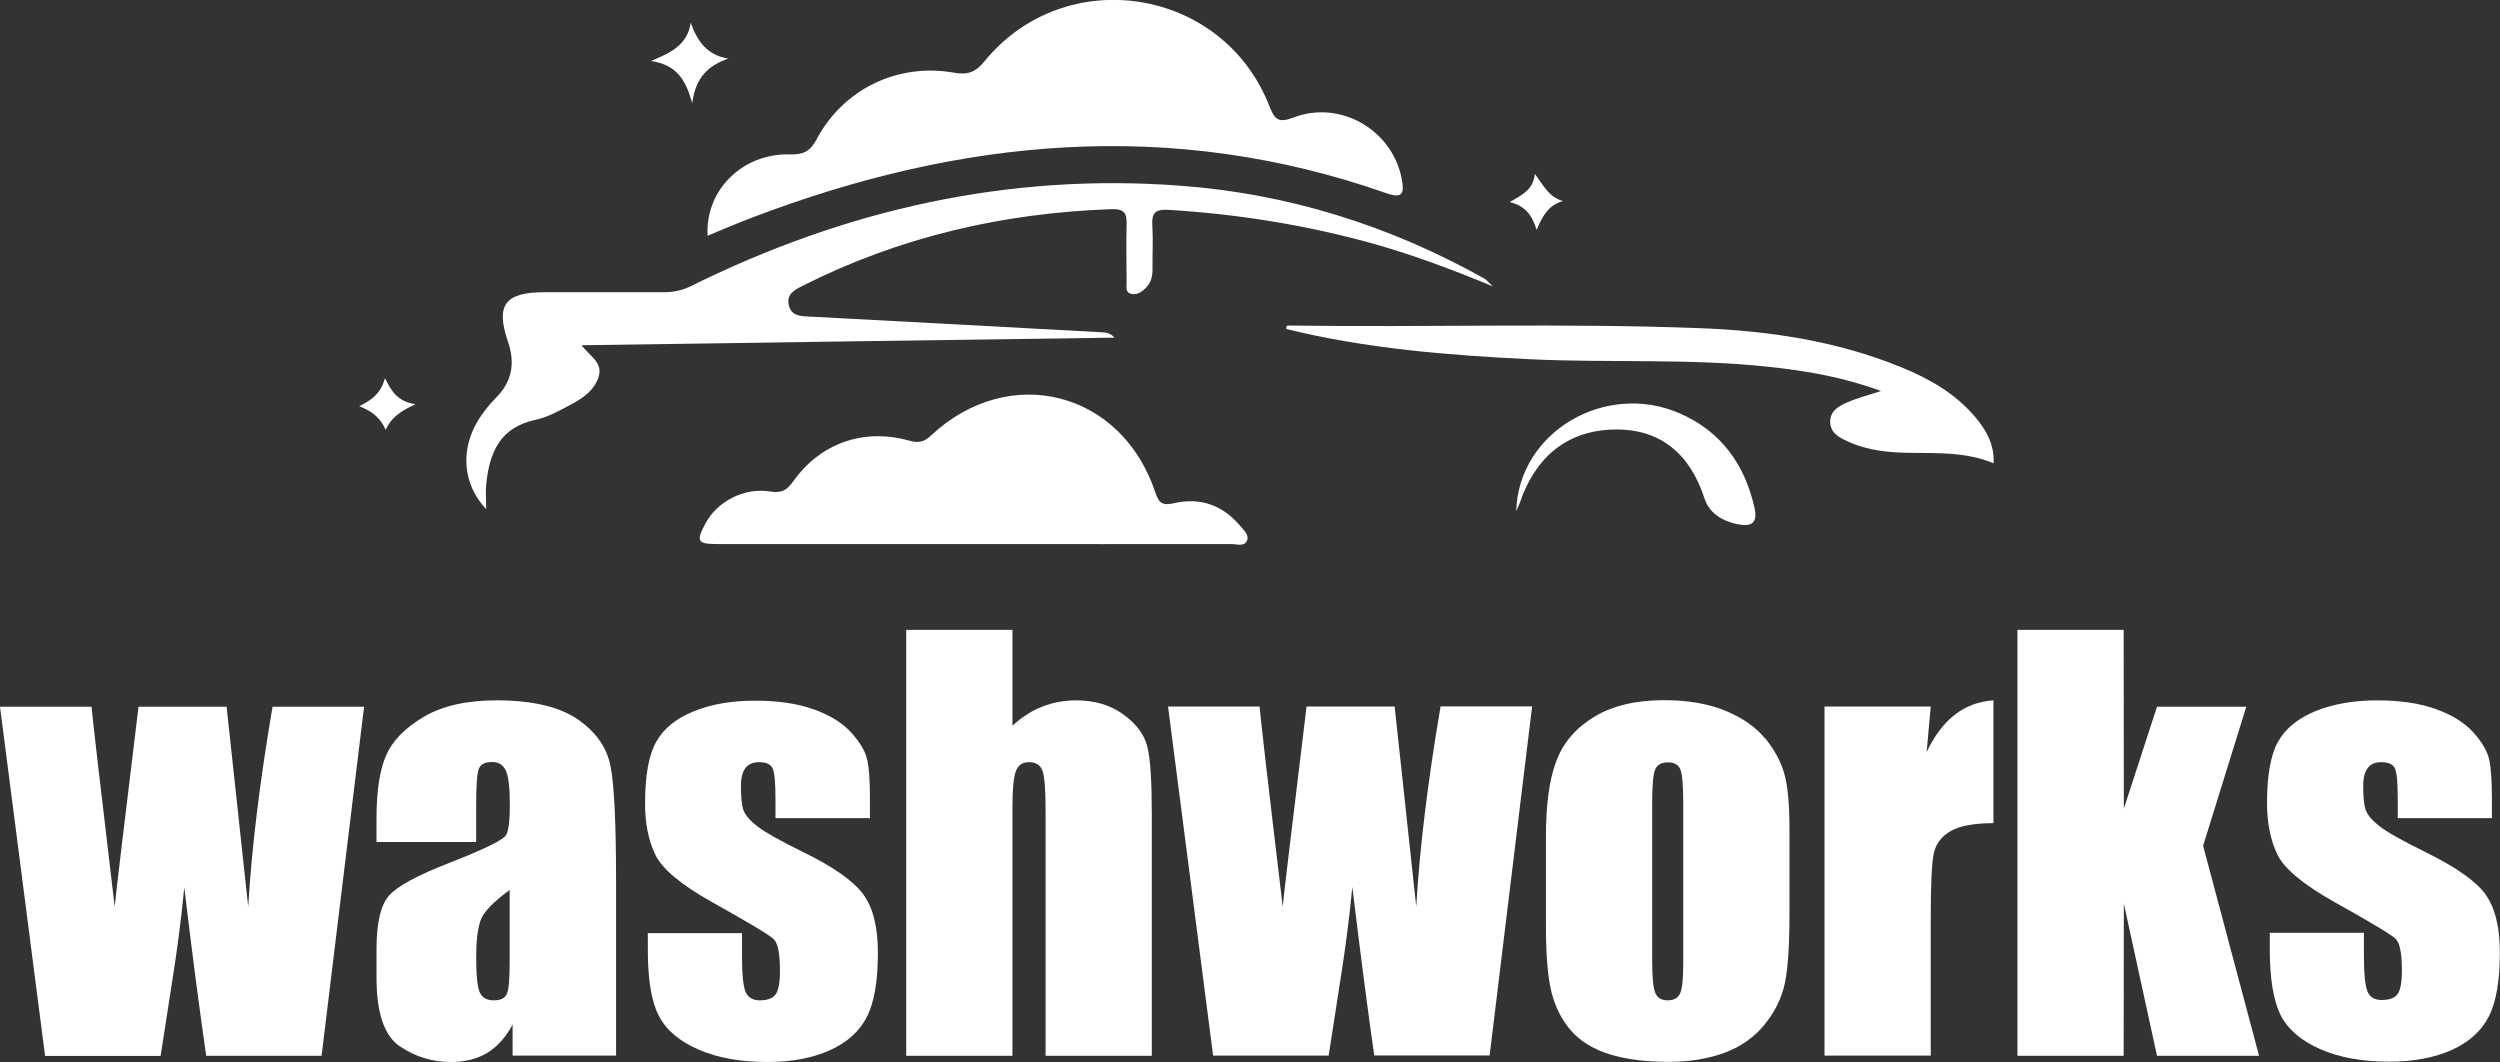 <?xml version="1.0" encoding="UTF-8"?>
<svg id="Layer_2" data-name="Layer 2" xmlns="http://www.w3.org/2000/svg" viewBox="0 0 144.75 61.49">
  <rect x="0" y="0" width="144.75" height="61.49" fill="#333333" stroke="none"/>
  <defs>
    <style>
      .cls-1 {
        fill: #fff;
      }
    </style>
  </defs>
  <g id="Laag_1" data-name="Laag 1">
    <g>
      <g>
        <path class="cls-1" d="M24.04,23.41c-.91.42-1.41.81-1.71,1.48-.29-.67-.75-1.07-1.53-1.37.72-.36,1.25-.73,1.49-1.63.38.77.71,1.34,1.75,1.51Z"/>
        <path class="cls-1" d="M42.17,3.39c-1.13.4-1.89,1.05-2.09,2.58-.39-1.38-.9-2.21-2.39-2.44,1.25-.5,2.13-1,2.3-2.21.4,1.09.96,1.88,2.18,2.07Z"/>
        <path class="cls-1" d="M72.2,31.3c-.15.37-.59.2-.9.2-4.98.01-9.96,0-14.94,0-4.95,0-9.89,0-14.83,0-1.15,0-1.24-.16-.69-1.18.67-1.27,2.23-2.11,3.76-1.86.69.11.98-.1,1.34-.61,1.58-2.2,4.07-3.07,6.69-2.34.53.15.86.1,1.27-.29,4.53-4.24,11.05-2.59,13,3.31.22.67.47.74,1.1.6,1.5-.34,2.79.12,3.79,1.3.21.25.54.53.42.86Z"/>
        <path class="cls-1" d="M80.28,11.19c-12.43-4.37-24.65-3.2-36.74,1.41-.83.31-1.65.67-2.57,1.05-.15-2.64,2.03-4.79,4.77-4.71.77.02,1.17-.17,1.54-.87,1.54-2.91,4.7-4.44,7.96-3.86.8.14,1.25-.03,1.77-.67,4.68-5.72,13.81-4.28,16.49,2.61.3.76.51.99,1.38.66,2.74-1.06,5.78.74,6.29,3.6.14.77.04,1.11-.89.78Z"/>
        <path class="cls-1" d="M86.44,16.58c-2.38-.98-4.52-1.78-6.72-2.41-3.95-1.12-7.97-1.77-12.07-2.02-.76-.05-.98.19-.93.91.05.85,0,1.71.01,2.57,0,.48-.15.87-.53,1.17-.21.18-.46.28-.72.21-.33-.09-.25-.41-.25-.66,0-1.12-.03-2.23,0-3.35.02-.65-.13-.91-.86-.89-6.29.22-12.29,1.6-17.92,4.45-.44.22-.9.46-.79,1.06.13.67.66.69,1.21.71,5.65.3,11.29.6,16.93.91.25.01.49.05.73.31-10.23.14-20.45.29-30.86.44.49.64,1.25,1,.99,1.83-.26.81-.93,1.24-1.62,1.61-.65.35-1.33.73-2.04.88-2.07.44-2.67,1.92-2.85,3.75-.04.43,0,.86,0,1.42-1.35-1.42-1.51-3.41-.48-5.12.29-.47.64-.92,1.03-1.31.95-.95,1.14-2.01.71-3.27-.73-2.13-.16-2.86,2.11-2.86,2.31,0,4.61,0,6.92,0,.57,0,1.08-.11,1.6-.37,8.91-4.41,18.31-6.54,28.26-5.8,6.28.46,12.17,2.31,17.66,5.39.09.05.16.15.47.43Z"/>
        <path class="cls-1" d="M90.5,11.64c-.81.22-1.16.8-1.53,1.67-.27-.86-.64-1.38-1.56-1.61.74-.42,1.36-.72,1.46-1.63.52.7.82,1.35,1.63,1.57Z"/>
        <path class="cls-1" d="M100.59,30.35c-.89-.19-1.63-.64-1.91-1.52-.84-2.57-2.57-4.03-5.26-3.96-2.73.07-4.53,1.63-5.41,4.21-.03.1-.08.2-.22.52.13-4.61,5.18-7.53,9.46-5.67,2.38,1.04,3.76,2.93,4.33,5.45.21.9-.16,1.14-.98.97Z"/>
        <path class="cls-1" d="M115.42,26.82c-1.58-.65-3.17-.58-4.75-.6-1.27-.01-2.53-.12-3.7-.67-.48-.22-.98-.47-1-1.09-.03-.68.52-.96,1.03-1.18.57-.25,1.18-.4,1.91-.64-2.17-.8-4.32-1.17-6.49-1.4-4.59-.5-9.21-.22-13.82-.44-4.75-.23-9.48-.61-14.12-1.75-.04-.25.15-.2.27-.2,7.88.11,15.77-.15,23.65.15,3.99.15,7.92.73,11.65,2.25,1.63.66,3.15,1.52,4.31,2.89.62.74,1.12,1.56,1.07,2.68Z"/>
      </g>
      <path class="cls-1" d="M21.08,40.92l-2.46,20.21h-6.68c-.36-2.47-.79-5.72-1.27-9.76-.17,1.78-.4,3.57-.69,5.38l-.68,4.39H2.61L0,40.92h5.3c.04.53.49,4.39,1.34,11.58.07-.74.53-4.6,1.38-11.58h5.1l1.25,11.58c.2-3.38.67-7.24,1.41-11.58h5.3Z"/>
      <path class="cls-1" d="M27.57,48.75h-5.77v-1.36c0-1.56.18-2.77.54-3.62s1.08-1.6,2.17-2.25c1.09-.65,2.5-.97,4.23-.97,2.08,0,3.65.37,4.71,1.1s1.69,1.64,1.9,2.71c.21,1.07.32,3.28.32,6.62v10.14h-5.99v-1.8c-.38.72-.86,1.26-1.45,1.63-.59.36-1.3.54-2.12.54-1.08,0-2.06-.3-2.96-.91-.9-.6-1.35-1.93-1.35-3.97v-1.66c0-1.51.24-2.54.72-3.09.48-.55,1.66-1.19,3.55-1.92,2.02-.79,3.1-1.33,3.24-1.6.14-.27.21-.83.21-1.68,0-1.06-.08-1.74-.24-2.06-.16-.32-.42-.48-.78-.48-.42,0-.68.13-.78.4-.1.27-.15.97-.15,2.09v2.12ZM29.52,51.52c-.98.72-1.56,1.32-1.71,1.81-.16.49-.24,1.19-.24,2.1,0,1.05.07,1.72.21,2.03s.41.46.81.46.64-.12.75-.36c.12-.24.17-.87.17-1.88v-4.16Z"/>
      <path class="cls-1" d="M50.35,47.37h-5.45v-1.1c0-.93-.05-1.52-.16-1.77-.11-.25-.37-.37-.8-.37-.34,0-.6.11-.78.34-.17.23-.26.57-.26,1.03,0,.62.04,1.07.13,1.36.09.29.34.61.78.95.43.35,1.32.85,2.66,1.51,1.79.87,2.96,1.7,3.52,2.47.56.77.84,1.89.84,3.37,0,1.64-.21,2.89-.64,3.72-.43.84-1.14,1.48-2.14,1.93-1,.45-2.21.68-3.62.68-1.56,0-2.9-.24-4.01-.73-1.11-.49-1.88-1.15-2.29-1.98-.42-.83-.62-2.09-.62-3.78v-.97h5.45v1.28c0,1.09.07,1.79.21,2.12.14.32.41.49.82.49.44,0,.74-.11.91-.33.17-.22.26-.68.26-1.38,0-.96-.11-1.57-.34-1.81-.23-.24-1.43-.96-3.58-2.16-1.81-1.01-2.91-1.94-3.3-2.76-.4-.83-.59-1.81-.59-2.95,0-1.61.21-2.8.64-3.57.43-.77,1.15-1.36,2.17-1.77,1.02-.42,2.21-.62,3.56-.62s2.48.17,3.42.51c.94.34,1.66.79,2.16,1.35.5.56.81,1.08.91,1.55.11.48.16,1.22.16,2.24v1.17Z"/>
      <path class="cls-1" d="M58.62,36.47v5.55c.53-.49,1.1-.86,1.71-1.1s1.27-.37,1.97-.37c1.08,0,1.99.27,2.75.82s1.22,1.18,1.39,1.9.25,2.02.25,3.92v13.94h-6.15v-14.23c0-1.18-.06-1.93-.18-2.27-.12-.33-.38-.5-.78-.5-.38,0-.63.17-.76.52-.13.34-.2,1.03-.2,2.06v14.42h-6.15v-24.66h6.15Z"/>
      <g>
        <path class="cls-1" d="M82,52.49l-1.25-11.58h-5.1c-.85,6.98-1.31,10.84-1.38,11.58-.86-7.19-1.3-11.05-1.34-11.58h-5.3l2.61,20.21h6.69l.68-4.39c.29-1.81.52-3.6.69-5.38.49,4.04.91,7.29,1.27,9.76h6.68l2.46-20.21h-5.3c-.74,4.34-1.21,8.2-1.41,11.58Z"/>
        <path class="cls-1" d="M102.21,42.77c-.54-.66-1.3-1.2-2.29-1.61s-2.18-.62-3.56-.62c-1.64,0-3,.32-4.05.96-1.06.64-1.79,1.49-2.19,2.54-.41,1.06-.61,2.52-.61,4.4v5.18c0,1.72.11,3,.33,3.86.22.86.6,1.59,1.12,2.19.52.6,1.26,1.06,2.2,1.36.94.3,2.1.45,3.46.45,1.22,0,2.3-.18,3.24-.53s1.71-.89,2.31-1.63c.6-.74.99-1.53,1.17-2.38.18-.85.27-2.18.27-4v-4.95c0-1.43-.1-2.5-.3-3.2s-.57-1.38-1.1-2.04ZM97.46,55.81c0,.87-.06,1.44-.18,1.71-.12.26-.36.4-.72.4s-.59-.14-.72-.43c-.12-.29-.18-.91-.18-1.87v-9.12c0-1.04.06-1.69.18-1.96.12-.27.37-.4.73-.4s.6.13.72.4c.11.27.17.92.17,1.96v9.32Z"/>
        <path class="cls-1" d="M111.55,43.57l.24-2.66h-6.15v20.21h6.15v-7.98c0-1.96.06-3.21.18-3.75.12-.54.45-.97.97-1.27s1.36-.46,2.48-.46v-7.11c-1.7.11-2.99,1.12-3.88,3.02Z"/>
        <polygon class="cls-1" points="130.06 40.92 124.89 40.92 122.97 46.82 122.96 36.47 116.81 36.47 116.81 61.13 122.96 61.13 122.97 52.32 124.89 61.13 130.8 61.13 127.56 48.97 130.06 40.92"/>
        <path class="cls-1" d="M143.92,51.79c-.56-.77-1.73-1.59-3.52-2.47-1.34-.66-2.23-1.16-2.66-1.51-.43-.34-.69-.66-.78-.95-.09-.29-.13-.74-.13-1.36,0-.46.09-.8.26-1.03.17-.23.43-.34.78-.34.43,0,.69.12.8.37.11.25.16.84.16,1.77v1.1h5.45v-1.17c0-1.01-.05-1.76-.16-2.24-.11-.48-.41-.99-.91-1.55-.5-.56-1.22-1.01-2.16-1.35-.94-.34-2.08-.51-3.42-.51s-2.53.21-3.56.62c-1.02.42-1.74,1.01-2.17,1.77-.43.77-.64,1.96-.64,3.57,0,1.14.2,2.12.59,2.95.4.83,1.5,1.75,3.3,2.76,2.15,1.2,3.35,1.92,3.58,2.16.22.24.34.85.34,1.81,0,.7-.09,1.16-.26,1.38-.17.22-.48.33-.91.33-.41,0-.68-.16-.82-.49-.14-.33-.21-1.03-.21-2.12v-1.28h-5.45v.97c0,1.69.21,2.94.62,3.78.42.83,1.18,1.49,2.29,1.98,1.11.49,2.45.73,4.01.73,1.41,0,2.62-.23,3.62-.68,1-.45,1.71-1.1,2.14-1.93.43-.84.64-2.08.64-3.72,0-1.47-.28-2.59-.84-3.37Z"/>
      </g>
    </g>
  </g>
</svg>
